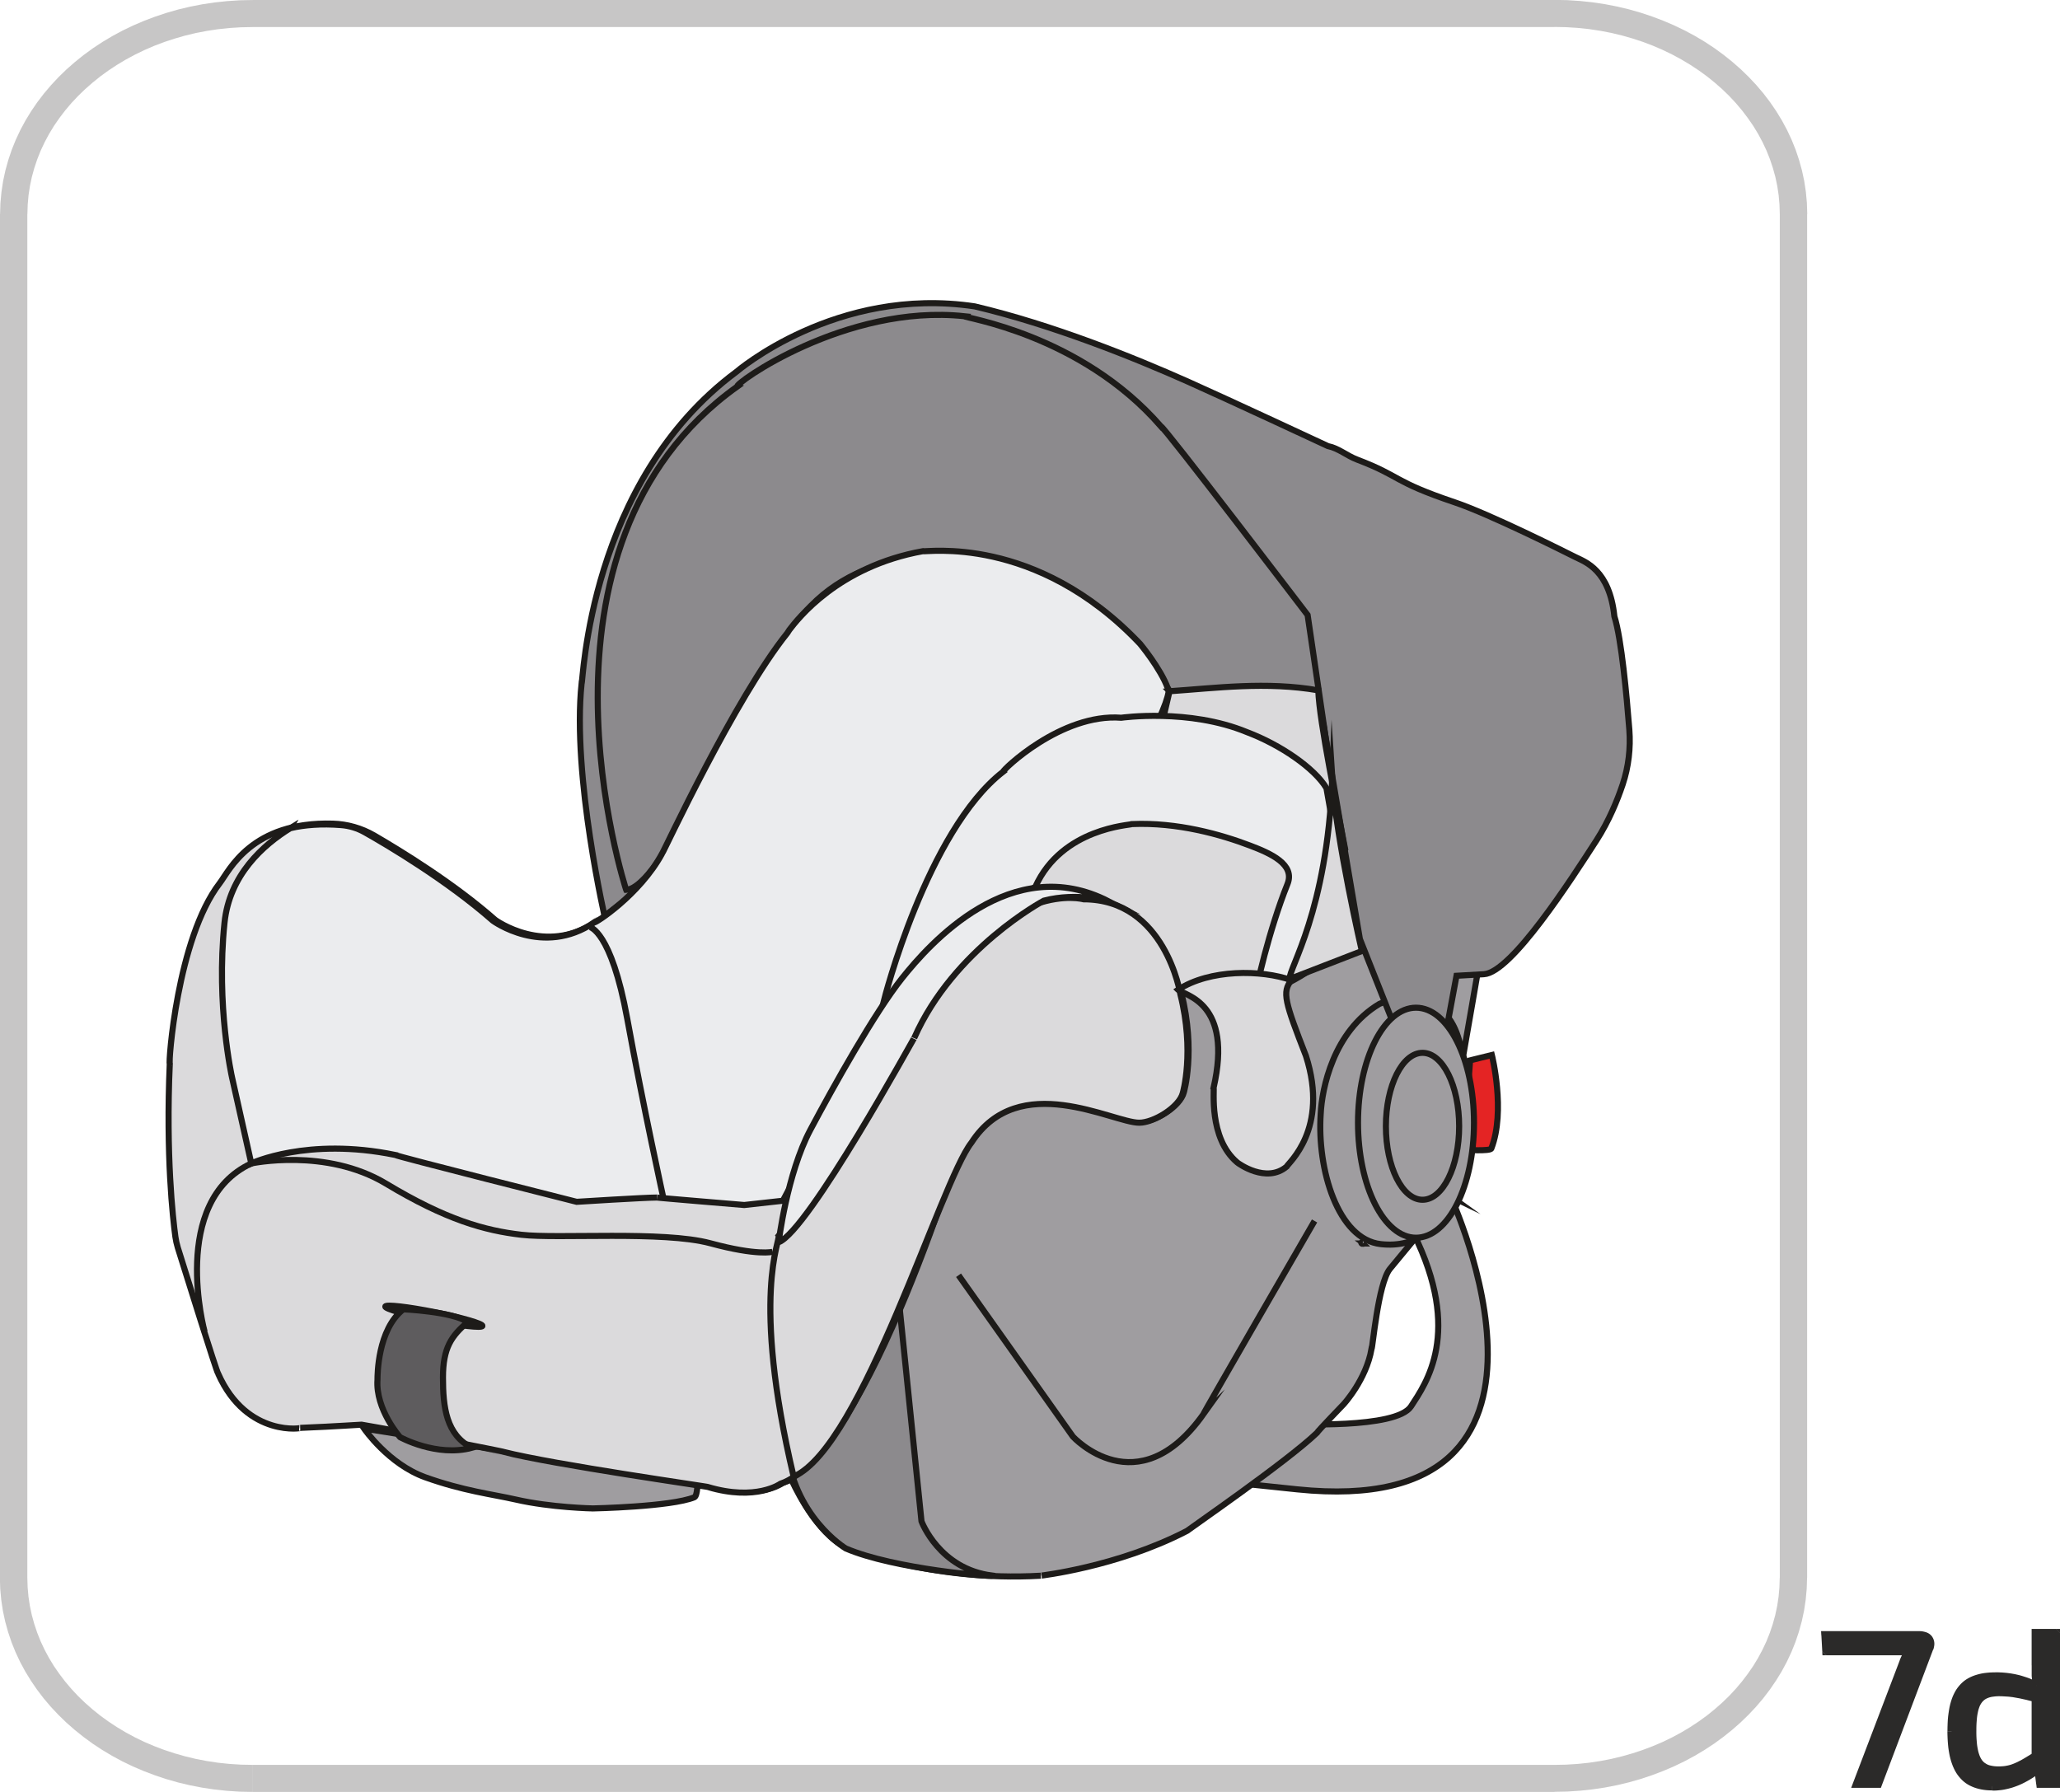<?xml version="1.0" encoding="UTF-8"?>
<!DOCTYPE svg PUBLIC "-//W3C//DTD SVG 1.1//EN" "http://www.w3.org/Graphics/SVG/1.1/DTD/svg11.dtd">
<!-- Creator: CorelDRAW 2017 -->
<svg xmlns="http://www.w3.org/2000/svg" xml:space="preserve" width="25.648mm" height="22.313mm" version="1.1" style="shape-rendering:geometricPrecision; text-rendering:geometricPrecision; image-rendering:optimizeQuality; fill-rule:evenodd; clip-rule:evenodd"
viewBox="0 0 341.34 296.95"
 xmlns:xlink="http://www.w3.org/1999/xlink">
 <defs>
  <style type="text/css">
   <![CDATA[
    .str0 {stroke:#1D1B19;stroke-width:1.01;stroke-miterlimit:22.926}
    .fil1 {fill:none;fill-rule:nonzero}
    .fil9 {fill:#2B2A29;fill-rule:nonzero}
    .fil8 {fill:#E42424;fill-rule:nonzero}
    .fil5 {fill:#EBECEE;fill-rule:nonzero}
    .fil4 {fill:#DBDADC;fill-rule:nonzero}
    .fil2 {fill:#C7C6C6;fill-rule:nonzero}
    .fil0 {fill:#9F9DA0;fill-rule:nonzero}
    .fil3 {fill:#8C8A8D;fill-rule:nonzero}
    .fil7 {fill:#5E5C5E;fill-rule:nonzero}
    .fil6 {fill:#2D2B29;fill-rule:nonzero}
   ]]>
  </style>
 </defs>
 <g id="Слой_x0020_1">
  <path class="fil0" d="M240.33 198.22c0,0 24.95,53.78 -25.36,48.59 -50.32,-5.19 -15.95,-2.83 -15.95,-2.83l15.14 -8.02c0,0 17.18,0.88 19.64,-2.89 2.45,-3.77 8.59,-12.2 0.41,-28.71 -8.18,-16.51 6.14,-6.13 6.14,-6.13z"/>
  <g>
   <path class="fil1 str0" d="M240.33 198.22c0,0 24.95,53.78 -25.36,48.59 -50.32,-5.19 -15.95,-2.83 -15.95,-2.83l15.14 -8.02c0,0 17.18,0.88 19.64,-2.89 2.45,-3.77 8.59,-12.2 0.41,-28.71 -8.18,-16.51 6.14,-6.13 6.14,-6.13z"/>
  </g>
  <g>
   <path class="fil2" d="M257.58 296.95l0 -4.48 0 0 1.94 -0.04 1.91 -0.12 1.89 -0.2 1.85 -0.28 1.82 -0.35 1.78 -0.43 1.75 -0.5 1.7 -0.56 1.66 -0.63 1.62 -0.69 1.57 -0.76 1.52 -0.82 1.47 -0.88 1.41 -0.93 1.35 -0.98 1.29 -1.04 1.23 -1.08 1.17 -1.13 1.1 -1.18 1.03 -1.22 0.96 -1.26 0.89 -1.29 0.81 -1.33 0.73 -1.36 0.66 -1.4 0.57 -1.43 0.49 -1.46 0.41 -1.48 0.32 -1.51 0.23 -1.53 0.14 -1.55 0.05 -1.58 4.53 0 -0.06 1.84 -0.17 1.82 -0.27 1.79 -0.38 1.77 -0.48 1.73 -0.57 1.7 -0.67 1.66 -0.76 1.62 -0.85 1.58 -0.94 1.53 -1.02 1.49 -1.1 1.44 -1.18 1.39 -1.25 1.33 -1.32 1.28 -1.39 1.22 -1.46 1.17 -1.52 1.11 -1.58 1.04 -1.64 0.98 -1.69 0.91 -1.75 0.84 -1.8 0.77 -1.85 0.7 -1.89 0.63 -1.93 0.55 -1.97 0.47 -2.01 0.39 -2.05 0.31 -2.08 0.22 -2.11 0.14 -2.13 0.04 0 0zm-215.72 -4.48l215.72 0 0 4.48 -215.72 0 0 0 0 -4.48zm-41.86 -31l4.53 0 0 0 0.05 1.58 0.14 1.55 0.23 1.53 0.32 1.51 0.41 1.48 0.49 1.46 0.57 1.43 0.66 1.4 0.73 1.36 0.81 1.33 0.89 1.29 0.96 1.26 1.03 1.22 1.1 1.18 1.17 1.13 1.23 1.08 1.29 1.04 1.35 0.98 1.41 0.93 1.47 0.88 1.52 0.82 1.57 0.76 1.62 0.69 1.66 0.63 1.7 0.56 1.75 0.5 1.78 0.43 1.82 0.35 1.85 0.28 1.89 0.2 1.91 0.12 1.94 0.04 0 4.48 -2.13 -0.04 -2.11 -0.14 -2.08 -0.22 -2.05 -0.31 -2.01 -0.39 -1.97 -0.47 -1.93 -0.55 -1.89 -0.63 -1.85 -0.7 -1.8 -0.77 -1.75 -0.84 -1.69 -0.91 -1.64 -0.98 -1.58 -1.04 -1.52 -1.11 -1.46 -1.17 -1.39 -1.22 -1.32 -1.28 -1.25 -1.33 -1.18 -1.39 -1.1 -1.44 -1.02 -1.49 -0.94 -1.53 -0.85 -1.58 -0.76 -1.62 -0.67 -1.66 -0.57 -1.7 -0.48 -1.73 -0.38 -1.77 -0.27 -1.79 -0.17 -1.82 -0.06 -1.84 0 0zm4.53 -226l0 226 -4.53 0 0 -226 0 0 4.53 0zm37.33 -35.47l0 4.48 0 0 -1.94 0.04 -1.91 0.12 -1.89 0.2 -1.85 0.28 -1.82 0.35 -1.79 0.43 -1.74 0.5 -1.7 0.56 -1.66 0.63 -1.62 0.7 -1.57 0.76 -1.52 0.82 -1.47 0.88 -1.41 0.93 -1.35 0.98 -1.29 1.04 -1.23 1.08 -1.17 1.13 -1.1 1.17 -1.03 1.22 -0.96 1.26 -0.89 1.29 -0.81 1.33 -0.73 1.36 -0.66 1.4 -0.57 1.43 -0.49 1.46 -0.41 1.48 -0.32 1.51 -0.23 1.53 -0.14 1.55 -0.05 1.58 -4.53 0 0.06 -1.84 0.17 -1.82 0.27 -1.79 0.38 -1.77 0.48 -1.73 0.57 -1.7 0.67 -1.66 0.76 -1.62 0.85 -1.58 0.94 -1.54 1.02 -1.49 1.1 -1.44 1.18 -1.39 1.25 -1.34 1.32 -1.28 1.39 -1.22 1.46 -1.17 1.52 -1.11 1.58 -1.04 1.64 -0.98 1.7 -0.91 1.75 -0.84 1.8 -0.77 1.85 -0.7 1.89 -0.63 1.93 -0.55 1.97 -0.47 2.01 -0.39 2.05 -0.31 2.08 -0.22 2.11 -0.14 2.13 -0.04 0 0zm215.72 4.48l-215.72 0 0 -4.48 215.72 0 0 0 0 4.48zm41.86 30.99l-4.53 0 0 0 -0.05 -1.58 -0.14 -1.55 -0.23 -1.53 -0.32 -1.51 -0.41 -1.48 -0.49 -1.46 -0.57 -1.43 -0.66 -1.4 -0.73 -1.36 -0.81 -1.33 -0.89 -1.29 -0.96 -1.26 -1.03 -1.22 -1.1 -1.18 -1.17 -1.13 -1.23 -1.08 -1.29 -1.04 -1.35 -0.98 -1.41 -0.93 -1.47 -0.88 -1.52 -0.82 -1.57 -0.76 -1.62 -0.7 -1.66 -0.63 -1.7 -0.56 -1.75 -0.5 -1.79 -0.43 -1.82 -0.35 -1.85 -0.28 -1.89 -0.2 -1.91 -0.12 -1.94 -0.04 0 -4.48 2.13 0.04 2.11 0.14 2.08 0.22 2.05 0.31 2.01 0.39 1.97 0.47 1.93 0.55 1.89 0.63 1.85 0.7 1.8 0.77 1.75 0.84 1.7 0.91 1.64 0.98 1.58 1.04 1.52 1.11 1.46 1.17 1.39 1.22 1.32 1.28 1.25 1.33 1.18 1.39 1.1 1.44 1.02 1.49 0.94 1.54 0.85 1.58 0.76 1.62 0.67 1.66 0.57 1.7 0.48 1.73 0.38 1.77 0.27 1.79 0.17 1.82 0.06 1.84 0 0zm-4.53 226l0 -226 4.53 0 0 226 0 0 -4.53 0z"/>
  </g>
  <path class="fil0" d="M237.29 186.86c0,10.53 -4.3,19.06 -9.61,19.06 -5.3,0 -9.61,-8.53 -9.61,-19.06 0,-10.53 4.3,-19.06 9.61,-19.06 5.31,0 9.61,8.53 9.61,19.06z"/>
  <g>
   <path class="fil1 str0" d="M237.29 186.86c0,10.53 -4.3,19.06 -9.61,19.06 -5.3,0 -9.61,-8.53 -9.61,-19.06 0,-10.53 4.3,-19.06 9.61,-19.06 5.31,0 9.61,8.53 9.61,19.06z"/>
  </g>
  <path class="fil0" d="M237.57 201.45c0.36,0 7.48,-41.47 7.48,-41.47l14.59 -29.47 3.74 0.35c0,0 4.45,0.35 5.52,-3.35 0.18,-0.18 1.24,-2.65 -0.71,-8.12 0,0.17 -15.84,6 -15.84,6l-8.92 25.74 -20.27 -0.32c0,0 -3.56,14.29 -27.23,13.59 0,0.18 -25.98,5.3 -25.98,5.3l-36.3 49.94 -2.49 25.59c0,0 3.38,7.77 8.19,10.77 0.36,0.35 14.77,6.18 33.1,5.12 -0.18,0 12.64,-1.41 24.2,-7.41 0.18,-0.18 16.55,-11.47 21.54,-16.24 0.18,-0.35 4.45,-4.77 4.45,-4.77 0,0 3.74,-4.06 4.62,-9.17 0.18,0 1.07,-10.77 3.03,-13.24l7.29 -8.82z"/>
  <g>
   <path class="fil1 str0" d="M237.57 201.45c0.36,0 7.48,-41.47 7.48,-41.47l14.59 -29.47 3.74 0.35c0,0 4.45,0.35 5.52,-3.35 0.18,-0.18 1.24,-2.65 -0.71,-8.12 0,0.17 -15.84,6 -15.84,6l-8.92 25.74 -20.27 -0.32c0,0 -3.56,14.29 -27.23,13.59 0,0.18 -25.98,5.3 -25.98,5.3l-36.3 49.94 -2.49 25.59c0,0 3.38,7.77 8.19,10.77 0.36,0.35 14.77,6.18 33.1,5.12 -0.18,0 12.64,-1.41 24.2,-7.41 0.18,-0.18 16.55,-11.47 21.54,-16.24 0.18,-0.35 4.45,-4.77 4.45,-4.77 0,0 3.74,-4.06 4.62,-9.17 0.18,0 1.07,-10.77 3.03,-13.24l7.29 -8.82z"/>
  </g>
  <g>
   <path class="fil1 str0" d="M158.83 211.33l18.95 26.74c0,0 10.68,11.65 21.62,-3.71 -0.27,0.26 18.42,-32.03 18.42,-32.03"/>
  </g>
  <path class="fil0" d="M60.33 236.74c0,0 4.03,5.88 10.14,8.07 6.28,2.25 11.12,2.81 14.96,3.68 5.87,1.35 12.81,1.48 12.81,1.48 0,0 12.95,-0.26 16.82,-1.85 0.53,-0.26 0.53,-2.64 0.53,-2.64l-55.25 -8.74z"/>
  <g>
   <path class="fil1 str0" d="M60.33 236.74c0,0 4.03,5.88 10.14,8.07 6.28,2.25 11.12,2.81 14.96,3.68 5.87,1.35 12.81,1.48 12.81,1.48 0,0 12.95,-0.26 16.82,-1.85 0.53,-0.26 0.53,-2.64 0.53,-2.64l-55.25 -8.74z"/>
  </g>
  <g>
   <path class="fil1 str0" d="M124.75 247.17c3.32,-0.22 4.97,-1.43 4.97,-1.43 1.81,-0.62 3.76,-1.84 5.79,-3.5l-10.77 4.93z"/>
  </g>
  <g>
   <path class="fil1 str0" d="M48.96 136.94c-4.59,2.82 -10.15,7.81 -10.96,15.71 -1.43,13.76 1.24,25.59 1.24,25.59l3.2 14.29c0,0 9.25,-4.41 23.84,-1.41 0,0.18 30.08,7.77 30.08,7.77 0,0 11.21,-0.71 13.35,-0.71 -0.53,0 14.41,1.24 14.41,1.24l6.4 -0.71"/>
  </g>
  <g>
   <path class="fil3" d="M148.68 212.92l4.01 39.18c0,0 2.94,7.94 11.74,9 0,0.26 -16.28,-1.06 -24.29,-4.5 0,0 -8.81,-5.3 -9.87,-17.21l18.42 -26.47z"/>
   <path id="1" class="fil1 str0" d="M148.68 212.92l4.01 39.18c0,0 2.94,7.94 11.74,9 0,0.26 -16.28,-1.06 -24.29,-4.5 0,0 -8.81,-5.3 -9.87,-17.21l18.42 -26.47z"/>
  </g>
  <path class="fil4" d="M195.8 164.6c-0.27,-1.08 6.26,1.13 10.32,1.41 1.68,0.11 5.36,-2.08 6.73,-3.04 13.88,-9.72 20.02,-47.9 19.51,-48.4 -9.61,-3.15 -29.22,0.19 -38.84,-0.13 -1.2,-3.31 -4.01,-7.15 -4.01,-7.15 -17.35,-18.27 -35.23,-15.35 -35.5,-15.62 -14.11,2.54 -21.49,10.82 -22.83,12.58 -0.12,0.16 -0.19,0.34 -0.32,0.49 -8.75,10.89 -20.51,36.32 -20.77,36.57 -3.74,6.88 -11.21,11.65 -11.21,11.39 -8.54,5.82 -16.82,-0.26 -16.82,-0.26 -6.86,-6.05 -15.61,-11.41 -20.07,-14 -2.08,-1.2 -4.43,-1.88 -6.83,-1.95 -13.55,-0.39 -17.16,7.79 -18.75,9.86 -7.08,9.19 -8.54,30.17 -8.28,29.91 -0.66,15.26 0.51,25.6 0.93,28.69 0.09,0.61 0.22,1.21 0.4,1.8 1.23,3.95 6.44,20.64 6.68,20.87 4.81,10.85 14.41,9 13.61,9 6.41,-0.26 9.74,-0.53 10.15,-0.53 7.74,1.32 23.76,4.5 23.49,4.5 8.27,2.12 34.43,5.83 33.9,5.83 8.01,2.38 12.01,-0.53 12.01,-0.53 14.68,-5.03 30.56,-58.64 30.56,-58.38 7.87,-12.17 24.69,-1.59 29.1,-1.59 2.42,0 6.61,-2.57 7.2,-4.9 0,0 2.02,-6.84 -0.4,-16.41z"/>
  <g>
   <path class="fil1 str0" d="M195.8 164.6c-0.27,-1.08 6.26,1.13 10.32,1.41 1.68,0.11 5.36,-2.08 6.73,-3.04 13.88,-9.72 20.02,-47.9 19.51,-48.4 -9.61,-3.15 -29.22,0.19 -38.84,-0.13 -1.2,-3.31 -4.01,-7.15 -4.01,-7.15 -17.35,-18.27 -35.23,-15.35 -35.5,-15.62 -14.11,2.54 -21.49,10.82 -22.83,12.58 -0.12,0.16 -0.19,0.34 -0.32,0.49 -8.75,10.89 -20.51,36.32 -20.77,36.57 -3.74,6.88 -11.21,11.65 -11.21,11.39 -8.54,5.82 -16.82,-0.26 -16.82,-0.26 -6.86,-6.05 -15.61,-11.41 -20.07,-14 -2.08,-1.2 -4.43,-1.88 -6.83,-1.95 -13.55,-0.39 -17.16,7.79 -18.75,9.86 -7.08,9.19 -8.54,30.17 -8.28,29.91 -0.66,15.26 0.51,25.6 0.93,28.69 0.09,0.61 0.22,1.21 0.4,1.8 1.23,3.95 6.44,20.64 6.68,20.87 4.81,10.85 14.41,9 13.61,9 6.41,-0.26 9.74,-0.53 10.15,-0.53 7.74,1.32 23.76,4.5 23.49,4.5 8.27,2.12 34.43,5.83 33.9,5.83 8.01,2.38 12.01,-0.53 12.01,-0.53 14.68,-5.03 30.56,-58.64 30.56,-58.38 7.87,-12.17 24.69,-1.59 29.1,-1.59 2.42,0 6.61,-2.57 7.2,-4.9 0,0 2.02,-6.84 -0.4,-16.41z"/>
  </g>
  <g>
   <path class="fil1 str0" d="M33.9 220.68c0,0 -5.87,-21.53 7.74,-27.88"/>
  </g>
  <path class="fil4" d="M131.51 244.69c11.39,-4.94 24.34,-48.85 29.45,-55.33 7.87,-12.18 23.4,-3.31 27.81,-3.31 2.42,0 6.61,-2.57 7.21,-4.9 0,0 2.01,-6.84 -0.4,-16.41 0,0 -2.49,-15.71 -16.02,-15.71 0,0 -12.46,-3.53 -26.34,16.94 0,0.71 -18.16,31.77 -24.21,38.83 0.36,0.7 -4.62,9.88 2.49,39.88z"/>
  <g>
   <path class="fil1 str0" d="M131.51 244.69c11.39,-4.94 24.34,-48.85 29.45,-55.33 7.87,-12.18 23.4,-3.31 27.81,-3.31 2.42,0 6.61,-2.57 7.21,-4.9 0,0 2.01,-6.84 -0.4,-16.41 0,0 -2.49,-15.71 -16.02,-15.71 0,0 -12.46,-3.53 -26.34,16.94 0,0.71 -18.16,31.77 -24.21,38.83 0.36,0.7 -4.62,9.88 2.49,39.88z"/>
  </g>
  <g>
   <path class="fil0" d="M236.92 203.95c-2.46,1.91 -5.16,2.55 -8.13,2.22 -7.1,-0.79 -10.58,-12.41 -9.95,-21.6 0.19,-4.09 2.06,-13.64 9.73,-18.21 1.8,-0.79 4.44,-0.79 6.39,-0.57 7.36,0.82 8.39,10.24 7.3,19.85l-5.34 18.3z"/>
   <path id="1" class="fil1 str0" d="M236.92 203.95c-2.46,1.91 -5.16,2.55 -8.13,2.22 -7.1,-0.79 -10.58,-12.41 -9.95,-21.6 0.19,-4.09 2.06,-13.64 9.73,-18.21 1.8,-0.79 4.44,-0.79 6.39,-0.57 7.36,0.82 8.39,10.24 7.3,19.85l-5.34 18.3z"/>
  </g>
  <g>
   <path class="fil3" d="M100.37 152.7c0,0 -5.61,-24.09 -4,-39.45 0.27,0 1.07,-33.35 25.63,-51.62 0,0 16.55,-14.3 39.51,-10.86 12.91,3.05 26.34,8.46 35.42,12.51 6.7,2.99 23.1,10.64 23.1,10.64 0.01,0.01 0.02,0.01 0.04,0.01 1.74,0.36 3.11,1.59 4.78,2.22 7.5,2.86 5.72,3.56 16.22,7.1 5.85,1.97 18.42,8.29 20.02,9.09 1.6,0.79 5.61,2.12 6.41,9.8 1.18,3.69 2.05,13.31 2.48,18.79 0.23,3.06 -0.13,6.14 -1.1,9.05 -0.9,2.69 -2.29,6.07 -4.31,9.22 -4.27,6.62 -14.15,21.98 -18.69,22.24l-4.54 0.26 -1.87 10.06 -7.74 0 -6.4 -16.15 -6.03 -35.54c0,0 -14.25,-8.41 -22.27,-12.65 -8.01,-4.24 -25.63,-13.76 -36.04,-15.62 -7.38,-1.31 -24.02,0.79 -32.83,16.15 -12.43,21.66 -17.62,35.74 -22.69,39.71l-5.07 3.97 0 1.06z"/>
   <path id="1" class="fil1 str0" d="M100.37 152.7c0,0 -5.61,-24.09 -4,-39.45 0.27,0 1.07,-33.35 25.63,-51.62 0,0 16.55,-14.3 39.51,-10.86 12.91,3.05 26.34,8.46 35.42,12.51 6.7,2.99 23.1,10.64 23.1,10.64 0.01,0.01 0.02,0.01 0.04,0.01 1.74,0.36 3.11,1.59 4.78,2.22 7.5,2.86 5.72,3.56 16.22,7.1 5.85,1.97 18.42,8.29 20.02,9.09 1.6,0.79 5.61,2.12 6.41,9.8 1.18,3.69 2.05,13.31 2.48,18.79 0.23,3.06 -0.13,6.14 -1.1,9.05 -0.9,2.69 -2.29,6.07 -4.31,9.22 -4.27,6.62 -14.15,21.98 -18.69,22.24l-4.54 0.26 -1.87 10.06 -7.74 0 -6.4 -16.15 -6.03 -35.54c0,0 -14.25,-8.41 -22.27,-12.65 -8.01,-4.24 -25.63,-13.76 -36.04,-15.62 -7.38,-1.31 -24.02,0.79 -32.83,16.15 -12.43,21.66 -17.62,35.74 -22.69,39.71l-5.07 3.97 0 1.06z"/>
  </g>
  <g>
   <path class="fil3" d="M103.75 147.44c0,0 -18.69,-56.92 18.42,-83.39 -0.8,-0.26 17.89,-13.76 37.64,-11.65 -0.27,0.26 19.22,2.91 32.57,18.27 0.27,-0.26 24.29,31.24 24.29,31.24l5.62 38.21c0,0 -15.21,-12.42 -30.17,-25.85 -11.24,-10.08 -21.1,-20.17 -29.19,-21.53 -6.92,-1.16 -23.4,-1.94 -32.21,12.36 -8.81,14.29 -21.35,42.09 -26.96,42.36z"/>
   <path id="1" class="fil1 str0" d="M103.75 147.44c0,0 -18.69,-56.92 18.42,-83.39 -0.8,-0.26 17.89,-13.76 37.64,-11.65 -0.27,0.26 19.22,2.91 32.57,18.27 0.27,-0.26 24.29,31.24 24.29,31.24l5.62 38.21c0,0 -15.21,-12.42 -30.17,-25.85 -11.24,-10.08 -21.1,-20.17 -29.19,-21.53 -6.92,-1.16 -23.4,-1.94 -32.21,12.36 -8.81,14.29 -21.35,42.09 -26.96,42.36z"/>
  </g>
  <path class="fil5" d="M48.16 137.21c-4.59,2.82 -10.15,7.81 -10.96,15.71 -1.43,13.76 1.24,25.59 1.24,25.59l3.2 14.29c0,0 9.25,-4.41 23.84,-1.41 0,0.18 30.07,7.77 30.07,7.77 0,0 11.21,-0.71 13.35,-0.71 -0.53,0 14.42,1.24 14.42,1.24l6.4 -0.71c0,0 20.29,-39.35 43.96,-57.71 16.01,-12.42 20.88,-27.26 19.84,-27.18 -1.2,-3.31 -4.62,-7.41 -4.62,-7.41 -17.35,-18.27 -35.68,-15.09 -35.95,-15.35 -14.11,2.53 -20.82,11.31 -22.16,13.06 -0.12,0.16 -0.2,0.34 -0.32,0.5 -8.75,10.89 -20.51,36.31 -20.77,36.57 -3.73,6.88 -11.21,11.65 -11.21,11.38 -8.54,5.83 -16.82,-0.26 -16.82,-0.26 -7.51,-6.62 -17.29,-12.43 -21.22,-14.65 -1.2,-0.68 -2.54,-1.09 -3.92,-1.2 -3.3,-0.26 -6.06,-0.03 -8.38,0.5z"/>
  <g>
   <path class="fil1 str0" d="M48.16 137.21c-4.59,2.82 -10.15,7.81 -10.96,15.71 -1.43,13.76 1.24,25.59 1.24,25.59l3.2 14.29c0,0 9.25,-4.41 23.84,-1.41 0,0.18 30.07,7.77 30.07,7.77 0,0 11.21,-0.71 13.35,-0.71 -0.53,0 14.42,1.24 14.42,1.24l6.4 -0.71c0,0 20.29,-39.35 43.96,-57.71 16.01,-12.42 20.88,-27.26 19.84,-27.18 -1.2,-3.31 -4.62,-7.41 -4.62,-7.41 -17.35,-18.27 -35.68,-15.09 -35.95,-15.35 -14.11,2.53 -20.82,11.31 -22.16,13.06 -0.12,0.16 -0.2,0.34 -0.32,0.5 -8.75,10.89 -20.51,36.31 -20.77,36.57 -3.73,6.88 -11.21,11.65 -11.21,11.38 -8.54,5.83 -16.82,-0.26 -16.82,-0.26 -7.51,-6.62 -17.29,-12.43 -21.22,-14.65 -1.2,-0.68 -2.54,-1.09 -3.92,-1.2 -3.3,-0.26 -6.06,-0.03 -8.38,0.5z"/>
  </g>
  <path class="fil4" d="M193.79 114.55l-3.47 14.89 21.71 7.06 4.62 13.76 6.24 -9.54c-1.23,-6.49 -4.28,-21.1 -4.45,-26.32 -8.58,-1.5 -16.97,-0.38 -24.65,0.15z"/>
  <g>
   <path class="fil1 str0" d="M193.79 114.55l-3.47 14.89 21.71 7.06 4.62 13.76 6.24 -9.54c-1.23,-6.49 -4.28,-21.1 -4.45,-26.32 -8.58,-1.5 -16.97,-0.38 -24.65,0.15z"/>
  </g>
  <path class="fil5" d="M146.46 165.83c0,0 7.12,-28.12 19.75,-37.94 -0.18,-0.19 9.61,-9.72 19.58,-8.95 0,0 11.21,-1.59 20.82,2.38 5.6,2.11 11.21,5.99 13.17,9.27 0,0.19 4.8,23.88 0.71,27.54 0.18,0 -7.12,6.15 -12.28,6.34 -0.28,-0.15 2.12,-10.52 5.12,-17.96 1.33,-3.29 -2.83,-5.1 -6.16,-6.37 -4.9,-1.87 -12.09,-3.9 -19.6,-3.58 -0.18,0.19 -11.57,0.57 -16.02,10.4 0,-0.19 -25.09,18.87 -25.09,18.87z"/>
  <g>
   <path class="fil1 str0" d="M146.46 165.83c0,0 7.12,-28.12 19.75,-37.94 -0.18,-0.19 9.61,-9.72 19.58,-8.95 0,0 11.21,-1.59 20.82,2.38 5.6,2.11 11.21,5.99 13.17,9.27 0,0.19 4.8,23.88 0.71,27.54 0.18,0 -7.12,6.15 -12.28,6.34 -0.28,-0.15 2.12,-10.52 5.12,-17.96 1.33,-3.29 -2.83,-5.1 -6.16,-6.37 -4.9,-1.87 -12.09,-3.9 -19.6,-3.58 -0.18,0.19 -11.57,0.57 -16.02,10.4 0,-0.19 -25.09,18.87 -25.09,18.87z"/>
  </g>
  <g>
   <path class="fil1 str0" d="M97.7 153.62c0,0 3.56,0.53 6.23,15.18 2.67,14.65 6.05,30 6.05,30"/>
  </g>
  <path class="fil4" d="M195.22 164.03c1.16,0.97 9.1,2.09 5.87,16.24 0.18,0.18 -0.89,8.29 3.91,12.36 0.18,0.17 4.81,3.53 8.19,0.7 0.18,-0.53 7.12,-6.18 3.2,-18.36 -3.47,-8.91 -4,-10.59 -2.4,-12.54 -4.98,-1.76 -13.53,-1.85 -18.78,1.59z"/>
  <g>
   <path class="fil1 str0" d="M195.22 164.03c1.16,0.97 9.1,2.09 5.87,16.24 0.18,0.18 -0.89,8.29 3.91,12.36 0.18,0.17 4.81,3.53 8.19,0.7 0.18,-0.53 7.12,-6.18 3.2,-18.36 -3.47,-8.91 -4,-10.59 -2.4,-12.54 -4.98,-1.76 -13.53,-1.85 -18.78,1.59z"/>
  </g>
  <path class="fil4" d="M220.75 129.15c-0.87,21.96 -7.19,31.25 -7.07,33.09l11.98 -4.64c0,0 -4.29,-18.56 -4.91,-28.45z"/>
  <g>
   <path class="fil1 str0" d="M220.75 129.15c-0.87,21.96 -7.19,31.25 -7.07,33.09l11.98 -4.64c0,0 -4.29,-18.56 -4.91,-28.45z"/>
  </g>
  <path class="fil5" d="M183.74 149.38c0,0 -5.16,-1.59 -10.77,-0.13 0,0 -14.95,7.94 -21.49,22.77 0.14,-0.39 -17.53,31.99 -22.46,33.84 0,0 1.38,-11.34 5.25,-18.62 3.87,-7.28 10.68,-19.46 15.21,-25.15 4.54,-5.69 18.11,-21.05 34.26,-12.71z"/>
  <g>
   <path class="fil1 str0" d="M183.74 149.38c0,0 -5.16,-1.59 -10.77,-0.13 0,0 -14.95,7.94 -21.49,22.77 0.14,-0.39 -17.53,31.99 -22.46,33.84 0,0 1.38,-11.34 5.25,-18.62 3.87,-7.28 10.68,-19.46 15.21,-25.15 4.54,-5.69 18.11,-21.05 34.26,-12.71z"/>
  </g>
  <g>
   <path class="fil1 str0" d="M41.64 192.8c0,0 12.37,-2.65 22.33,3.35 9.96,6 16.37,7.77 22.42,8.47 6.05,0.71 23.49,-0.7 31.32,1.41 7.83,2.12 10.32,1.41 10.32,1.41"/>
  </g>
  <path class="fil6" d="M79.94 219.73c-0.08,0.38 -3.74,-0.04 -8.19,-0.93 -4.45,-0.89 -7.99,-1.92 -7.91,-2.29 0.08,-0.38 3.74,0.04 8.19,0.93 4.44,0.89 7.99,1.91 7.91,2.29z"/>
  <g>
   <path class="fil1 str0" d="M79.94 219.73c-0.08,0.38 -3.74,-0.04 -8.19,-0.93 -4.45,-0.89 -7.99,-1.92 -7.91,-2.29 0.08,-0.38 3.74,0.04 8.19,0.93 4.44,0.89 7.99,1.91 7.91,2.29z"/>
  </g>
  <path class="fil7" d="M66.82 216.97c0,0 8.19,0.36 10.67,2.12 -2.67,2.29 -4.09,4.24 -4.09,9.18 0,4.94 0.54,9.53 4.81,11.65 -5.87,1.59 -11.92,-1.76 -11.92,-1.76 0,0 -4.09,-4.59 -3.74,-9.53 0,-0.7 0,-8.29 4.27,-11.65z"/>
  <g>
   <path class="fil1 str0" d="M66.82 216.97c0,0 8.19,0.36 10.67,2.12 -2.67,2.29 -4.09,4.24 -4.09,9.18 0,4.94 0.54,9.53 4.81,11.65 -5.87,1.59 -11.92,-1.76 -11.92,-1.76 0,0 -4.09,-4.59 -3.74,-9.53 0,-0.7 0,-8.29 4.27,-11.65z"/>
  </g>
  <path class="fil0" d="M225.82 206.06c-0.05,-0.05 -0.09,-0.1 -0.14,-0.14 -0.02,-0.01 -0.05,-0.02 -0.08,-0.04 -0.21,0.18 0.43,0.37 0.21,0.18z"/>
  <g>
   <path class="fil1 str0" d="M225.82 206.06c-0.05,-0.05 -0.09,-0.1 -0.14,-0.14 -0.02,-0.01 -0.05,-0.02 -0.08,-0.04 -0.21,0.18 0.43,0.37 0.21,0.18z"/>
  </g>
  <g>
   <path class="fil8" d="M243.59 175.72l3.61 -0.89c0,0 2.32,9.27 -0.08,15.47 -0.07,0.53 -4.6,0.23 -4.6,0.23l1.07 -14.81z"/>
   <path id="1" class="fil1 str0" d="M243.59 175.72l3.61 -0.89c0,0 2.32,9.27 -0.08,15.47 -0.07,0.53 -4.6,0.23 -4.6,0.23l1.07 -14.81z"/>
  </g>
  <path class="fil0" d="M244.24 186.05c0,10.53 -4.3,19.06 -9.61,19.06 -5.3,0 -9.61,-8.53 -9.61,-19.06 0,-10.53 4.3,-19.06 9.61,-19.06 5.31,0 9.61,8.53 9.61,19.06z"/>
  <g>
   <path class="fil1 str0" d="M244.24 186.05c0,10.53 -4.3,19.06 -9.61,19.06 -5.3,0 -9.61,-8.53 -9.61,-19.06 0,-10.53 4.3,-19.06 9.61,-19.06 5.31,0 9.61,8.53 9.61,19.06z"/>
  </g>
  <path class="fil0" d="M241.78 186.64c0,6.73 -2.72,12.18 -6.07,12.18 -3.35,0 -6.07,-5.45 -6.07,-12.18 0,-6.73 2.72,-12.17 6.07,-12.17 3.35,0 6.07,5.45 6.07,12.17z"/>
  <g>
   <path class="fil1 str0" d="M241.78 186.64c0,6.73 -2.72,12.18 -6.07,12.18 -3.35,0 -6.07,-5.45 -6.07,-12.18 0,-6.73 2.72,-12.17 6.07,-12.17 3.35,0 6.07,5.45 6.07,12.17z"/>
  </g>
  <path class="fil9" d="M302.47 270.97l0.16 2.67 13.58 0c-0.31,0.58 -0.59,1.18 -0.83,1.82l-7.66 20.14 3.47 0 8.5 -22.46c0.47,-1.36 -0.2,-2.18 -1.82,-2.18l-15.4 0zm38.2 -0.35l-3.36 0 0 5.35c0,1.22 0.03,2.25 0.16,3.42 -2.14,-1.1 -4.47,-1.6 -6.83,-1.6 -4.94,0 -7.27,2.28 -7.27,9.07 0,6.06 1.89,9.17 6.75,9.17 2.96,0 5.57,-1.28 7.63,-2.92l0.31 2.5 2.61 0 0 -24.99zm-3.36 20.38c-2.61,1.68 -3.95,2.39 -6.08,2.39 -3.12,0 -4.44,-1.43 -4.44,-6.57 0,-5.14 1.31,-6.39 4.63,-6.39 2.02,0 3.64,0.38 5.89,0.96l0 9.6z"/>
  <g>
   <path class="fil9" d="M301.95 273.68l-0.15 -2.68 1.35 -0.07 0.15 2.68 -0.67 0.7 -0.67 -0.63zm0.67 0.63l-0.64 0 -0.04 -0.63 0.67 0.63zm13.59 0l-13.59 0 0 -1.33 13.59 0 0.59 0.98 -0.59 0.35zm0 -1.33l1.13 0 -0.53 0.98 -0.59 -0.98zm-0.2 2.73l-1.26 -0.47 -0 0.01 0.02 -0.07 0.02 -0.06 0.02 -0.06 0.02 -0.06 0.03 -0.07 0.03 -0.07 0.03 -0.06 0.02 -0.06 0.03 -0.07 0.03 -0.06 0.03 -0.06 0.03 -0.07 0.02 -0.05 0.03 -0.06 0.03 -0.06 0.03 -0.05 0.03 -0.06 0.03 -0.06 0.03 -0.06 0.03 -0.06 0.03 -0.06 0.03 -0.06 0.03 -0.05 0.03 -0.06 0.03 -0.05 0.03 -0.06 0.03 -0.06 0.03 -0.06 0.03 -0.05 0.03 -0.06 0.03 -0.06 0.03 -0.05 1.19 0.63 -0.03 0.05 -0.03 0.05 -0.03 0.05 -0.03 0.05 -0.03 0.05 -0.03 0.05 -0.03 0.06 -0.03 0.05 -0.03 0.05 -0.03 0.05 -0.03 0.05 -0.02 0.05 -0.03 0.05 -0.03 0.06 -0.02 0.05 -0.02 0.05 -0.03 0.06 -0.02 0.05 -0.02 0.06 -0.03 0.06 -0.02 0.05 -0.02 0.06 -0.03 0.06 -0.02 0.05 -0.02 0.06 -0.02 0.06 -0.02 0.05 -0.02 0.05 -0.02 0.06 -0.02 0.06 -0.02 0.06 -0.02 0.05 -0 0.01zm0 -0.01l-0 0.01 -0.02 0.04 0.02 -0.05zm-8.93 19.67l7.67 -20.13 1.26 0.47 -7.67 20.13 -0.63 0.43 -0.63 -0.9zm0.63 0.9l-0.97 0 0.34 -0.9 0.63 0.9zm3.48 0l-3.48 0 0 -1.33 3.48 0 0.63 0.9 -0.63 0.43zm0.63 -0.43l-0.16 0.43 -0.47 0 0.63 -0.43zm8.49 -22.46l-8.49 22.46 -1.26 -0.47 8.49 -22.46 1.27 0.45 -0.01 0.02zm0.01 -0.02l-0.01 0.02 0.01 -0.04 -0.01 0.02zm-2.46 -1.73l0 -1.33 0 0 0.17 0 0.17 0.01 0.17 0.01 0.16 0.02 0.15 0.03 0.15 0.03 0.15 0.04 0.14 0.04 0.14 0.05 0.14 0.06 0.13 0.07 0.12 0.07 0.12 0.09 0.11 0.09 0.1 0.1 0.1 0.11 0.09 0.12 0.07 0.12 0.07 0.13 0.06 0.13 0.05 0.14 0.04 0.14 0.03 0.14 0.02 0.14 0.01 0.15 -0 0.15 -0.01 0.15 -0.02 0.15 -0.03 0.15 -0.03 0.15 -0.04 0.15 -0.05 0.15 -1.27 -0.44 0.03 -0.1 0.03 -0.09 0.02 -0.09 0.02 -0.08 0.01 -0.08 0.01 -0.07 0 -0.06 -0 -0.06 -0.01 -0.06 -0.01 -0.05 -0.01 -0.04 -0.01 -0.04 -0.01 -0.03 -0.02 -0.03 -0.02 -0.03 -0.02 -0.03 -0.03 -0.03 -0.03 -0.03 -0.04 -0.03 -0.04 -0.03 -0.05 -0.03 -0.05 -0.03 -0.06 -0.03 -0.07 -0.02 -0.08 -0.03 -0.08 -0.02 -0.09 -0.02 -0.1 -0.02 -0.1 -0.01 -0.11 -0.01 -0.12 -0.01 -0.13 -0 0 0zm-15.4 -1.33l15.4 0 0 1.33 -15.4 0 -0.67 -0.63 0.67 -0.7zm-0.67 0.7l-0.04 -0.7 0.71 0 -0.67 0.7z"/>
  </g>
  <g>
   <path class="fil9" d="M337.31 269.94l3.36 0 0 1.33 -3.36 0 -0.67 -0.67 0.67 -0.67zm-0.67 0.67l0 -0.67 0.67 0 -0.67 0.67zm0 5.36l0 -5.36 1.35 0 0 5.36 0 0 -1.35 0zm0.52 4.02l0.63 -1.18 -0.98 0.66 -0.01 -0.11 -0.01 -0.11 -0.01 -0.11 -0.01 -0.11 -0.01 -0.12 -0.01 -0.11 -0.01 -0.11 -0.01 -0.11 -0.01 -0.11 -0.01 -0.11 -0.01 -0.1 -0.01 -0.11 -0.01 -0.11 -0.01 -0.1 -0.01 -0.11 -0.01 -0.11 -0 -0.11 -0 -0.11 -0 -0.1 -0 -0.11 -0 -0.11 -0 -0.11 -0 -0.11 -0 -0.11 -0 -0.11 -0 -0.11 -0 -0.11 -0 -0.11 0 -0.11 -0 -0.11 -0 -0.12 0 -0.11 1.35 0 0 0.11 -0 0.11 0 0.11 0 0.11 0 0.11 0 0.11 0 0.11 0 0.11 0 0.1 0 0.11 0 0.11 0 0.1 0 0.1 0 0.1 0 0.11 0 0.1 0.01 0.1 0.01 0.11 0.01 0.1 0.01 0.1 0.01 0.1 0.01 0.1 0.01 0.1 0.01 0.1 0.01 0.11 0.01 0.11 0.01 0.1 0.01 0.1 0.01 0.11 0.01 0.11 0.01 0.11 0.01 0.11 -0.98 0.66zm0.98 -0.66l0.12 1.23 -1.11 -0.57 0.98 -0.66zm-7.51 -0.87l0 -1.33 0 0 0.23 0 0.23 0 0.23 0.01 0.23 0.01 0.23 0.01 0.23 0.02 0.23 0.02 0.23 0.02 0.23 0.03 0.23 0.03 0.23 0.03 0.23 0.04 0.23 0.04 0.22 0.04 0.23 0.05 0.22 0.05 0.23 0.05 0.22 0.06 0.22 0.06 0.22 0.07 0.22 0.07 0.22 0.07 0.22 0.07 0.22 0.08 0.22 0.08 0.22 0.09 0.22 0.09 0.22 0.09 0.21 0.1 0.21 0.1 0.21 0.1 0.21 0.11 -0.63 1.18 -0.19 -0.1 -0.19 -0.09 -0.19 -0.09 -0.19 -0.09 -0.19 -0.08 -0.2 -0.08 -0.2 -0.08 -0.2 -0.07 -0.2 -0.07 -0.2 -0.07 -0.2 -0.07 -0.2 -0.06 -0.2 -0.06 -0.2 -0.05 -0.2 -0.05 -0.2 -0.05 -0.2 -0.05 -0.2 -0.04 -0.21 -0.04 -0.21 -0.04 -0.21 -0.03 -0.21 -0.03 -0.21 -0.03 -0.21 -0.03 -0.21 -0.02 -0.21 -0.02 -0.21 -0.02 -0.21 -0.01 -0.21 -0.01 -0.21 -0.01 -0.21 -0 -0.21 -0 0 0zm-6.59 8.4l-1.35 0 0 0 0.01 -0.64 0.02 -0.61 0.03 -0.59 0.05 -0.57 0.07 -0.54 0.08 -0.52 0.09 -0.5 0.11 -0.48 0.13 -0.46 0.14 -0.43 0.16 -0.42 0.18 -0.39 0.19 -0.37 0.21 -0.35 0.23 -0.33 0.25 -0.31 0.26 -0.29 0.28 -0.27 0.3 -0.25 0.31 -0.22 0.33 -0.2 0.34 -0.18 0.36 -0.16 0.37 -0.14 0.38 -0.12 0.4 -0.11 0.41 -0.09 0.42 -0.07 0.44 -0.05 0.45 -0.04 0.46 -0.02 0.48 -0.01 0 1.33 -0.43 0.01 -0.42 0.02 -0.4 0.03 -0.38 0.05 -0.36 0.06 -0.35 0.07 -0.33 0.09 -0.32 0.1 -0.3 0.11 -0.28 0.13 -0.27 0.14 -0.25 0.16 -0.24 0.17 -0.22 0.19 -0.21 0.2 -0.2 0.22 -0.19 0.24 -0.18 0.26 -0.17 0.28 -0.16 0.3 -0.15 0.32 -0.13 0.35 -0.12 0.37 -0.11 0.4 -0.1 0.42 -0.09 0.45 -0.07 0.48 -0.06 0.5 -0.05 0.53 -0.03 0.55 -0.02 0.58 -0.01 0.61 0 0zm6.08 8.51l0 1.33 0 0 -0.48 -0.01 -0.46 -0.03 -0.44 -0.05 -0.43 -0.07 -0.41 -0.09 -0.4 -0.11 -0.39 -0.13 -0.37 -0.15 -0.36 -0.17 -0.34 -0.19 -0.32 -0.21 -0.31 -0.24 -0.29 -0.26 -0.27 -0.28 -0.25 -0.29 -0.24 -0.31 -0.22 -0.33 -0.2 -0.35 -0.18 -0.36 -0.17 -0.38 -0.15 -0.4 -0.14 -0.41 -0.12 -0.43 -0.11 -0.44 -0.09 -0.46 -0.08 -0.48 -0.07 -0.49 -0.05 -0.51 -0.04 -0.52 -0.03 -0.54 -0.02 -0.56 -0.01 -0.57 1.35 0 0 0.55 0.02 0.53 0.03 0.51 0.04 0.49 0.05 0.47 0.06 0.45 0.07 0.44 0.09 0.41 0.09 0.4 0.11 0.38 0.12 0.36 0.13 0.34 0.14 0.32 0.15 0.3 0.17 0.28 0.17 0.26 0.18 0.24 0.2 0.23 0.21 0.21 0.22 0.19 0.23 0.18 0.24 0.16 0.26 0.15 0.27 0.13 0.29 0.12 0.3 0.11 0.33 0.09 0.34 0.07 0.36 0.06 0.38 0.04 0.4 0.03 0.42 0.01 0 0zm8.3 -2.34l-1.34 0.17 1.09 0.44 -0.2 0.16 -0.21 0.16 -0.21 0.15 -0.21 0.15 -0.22 0.15 -0.22 0.15 -0.22 0.14 -0.23 0.14 -0.23 0.14 -0.23 0.13 -0.24 0.13 -0.24 0.13 -0.24 0.12 -0.24 0.12 -0.25 0.11 -0.25 0.11 -0.25 0.1 -0.26 0.1 -0.26 0.09 -0.26 0.09 -0.26 0.08 -0.27 0.07 -0.27 0.07 -0.27 0.06 -0.28 0.06 -0.28 0.05 -0.28 0.04 -0.29 0.03 -0.29 0.03 -0.29 0.02 -0.29 0.01 -0.3 0 0 -1.33 0.26 -0 0.26 -0.01 0.25 -0.02 0.25 -0.02 0.25 -0.03 0.25 -0.04 0.25 -0.04 0.24 -0.05 0.24 -0.06 0.24 -0.06 0.24 -0.07 0.24 -0.07 0.23 -0.08 0.24 -0.08 0.23 -0.09 0.23 -0.09 0.23 -0.1 0.22 -0.1 0.22 -0.1 0.22 -0.11 0.22 -0.11 0.21 -0.12 0.21 -0.12 0.21 -0.13 0.2 -0.13 0.2 -0.13 0.2 -0.13 0.2 -0.14 0.19 -0.14 0.19 -0.14 0.19 -0.14 0.19 -0.15 1.09 0.44zm-1.09 -0.44l0.94 -0.75 0.15 1.19 -1.09 -0.44zm0.07 3.1l-0.32 -2.5 1.34 -0.17 0.32 2.5 -0.67 0.75 -0.67 -0.58zm0.67 0.58l-0.59 0 -0.07 -0.58 0.67 0.58zm2.61 0l-2.61 0 0 -1.33 2.61 0 0.67 0.67 -0.67 0.67zm0.67 -0.67l0 0.67 -0.67 0 0.67 -0.67zm0 -24.99l0 24.99 -1.35 0 0 -24.99 0.67 -0.67 0.67 0.67zm-0.67 -0.67l0.67 0 0 0.67 -0.67 -0.67zm-9.45 24.11l0 -1.33 0 0 0.18 -0 0.18 -0.01 0.17 -0.01 0.17 -0.01 0.17 -0.02 0.16 -0.02 0.16 -0.03 0.16 -0.03 0.15 -0.03 0.16 -0.04 0.16 -0.04 0.16 -0.05 0.15 -0.05 0.16 -0.06 0.16 -0.06 0.16 -0.07 0.16 -0.07 0.16 -0.07 0.17 -0.08 0.17 -0.09 0.18 -0.09 0.18 -0.09 0.18 -0.1 0.19 -0.11 0.19 -0.11 0.2 -0.12 0.2 -0.12 0.21 -0.13 0.22 -0.13 0.22 -0.14 0.23 -0.15 0.24 -0.15 0.73 1.12 -0.24 0.16 -0.24 0.15 -0.23 0.15 -0.22 0.14 -0.22 0.14 -0.21 0.13 -0.21 0.12 -0.2 0.12 -0.2 0.11 -0.2 0.11 -0.2 0.11 -0.19 0.1 -0.19 0.1 -0.19 0.09 -0.19 0.09 -0.19 0.08 -0.18 0.08 -0.19 0.07 -0.19 0.07 -0.19 0.06 -0.19 0.05 -0.19 0.05 -0.19 0.05 -0.2 0.04 -0.19 0.03 -0.19 0.03 -0.2 0.03 -0.2 0.02 -0.2 0.02 -0.21 0.01 -0.21 0.01 -0.21 0 0 0zm-5.1 -7.24l1.35 0 0 0 0 0.46 0.01 0.44 0.02 0.42 0.03 0.39 0.03 0.37 0.04 0.35 0.05 0.33 0.06 0.31 0.06 0.29 0.07 0.27 0.08 0.25 0.08 0.23 0.09 0.21 0.09 0.19 0.1 0.17 0.1 0.16 0.11 0.14 0.12 0.13 0.12 0.12 0.13 0.1 0.14 0.09 0.14 0.09 0.15 0.08 0.16 0.07 0.18 0.06 0.19 0.05 0.2 0.04 0.22 0.04 0.23 0.03 0.24 0.02 0.25 0.01 0.27 0 0 1.33 -0.31 -0 -0.3 -0.01 -0.29 -0.02 -0.28 -0.04 -0.28 -0.05 -0.27 -0.06 -0.26 -0.07 -0.26 -0.09 -0.25 -0.11 -0.24 -0.12 -0.23 -0.14 -0.22 -0.15 -0.21 -0.17 -0.19 -0.19 -0.18 -0.2 -0.17 -0.22 -0.15 -0.23 -0.14 -0.25 -0.13 -0.26 -0.12 -0.28 -0.11 -0.29 -0.09 -0.3 -0.08 -0.32 -0.07 -0.34 -0.06 -0.35 -0.05 -0.37 -0.05 -0.39 -0.04 -0.4 -0.03 -0.42 -0.02 -0.44 -0.01 -0.46 -0.01 -0.48 0 0zm5.3 -7.05l0 1.33 0 0 -0.29 0 -0.28 0.01 -0.26 0.02 -0.24 0.03 -0.23 0.03 -0.22 0.04 -0.2 0.05 -0.19 0.06 -0.18 0.07 -0.16 0.07 -0.15 0.08 -0.14 0.09 -0.13 0.1 -0.12 0.11 -0.12 0.12 -0.11 0.13 -0.11 0.15 -0.1 0.16 -0.1 0.18 -0.09 0.2 -0.08 0.22 -0.08 0.24 -0.07 0.26 -0.06 0.28 -0.06 0.3 -0.05 0.32 -0.04 0.34 -0.03 0.37 -0.03 0.39 -0.02 0.41 -0.01 0.44 -0 0.46 -1.35 0 0.01 -0.48 0.01 -0.46 0.02 -0.44 0.03 -0.42 0.04 -0.4 0.05 -0.38 0.05 -0.36 0.07 -0.35 0.07 -0.33 0.09 -0.32 0.1 -0.3 0.11 -0.29 0.12 -0.27 0.13 -0.25 0.15 -0.24 0.16 -0.23 0.18 -0.21 0.19 -0.19 0.2 -0.18 0.22 -0.16 0.23 -0.14 0.24 -0.13 0.25 -0.11 0.25 -0.09 0.26 -0.08 0.27 -0.07 0.28 -0.05 0.29 -0.04 0.3 -0.03 0.31 -0.02 0.31 -0.01 0.32 -0 0 0zm6.56 1.63l-1.35 0 0.51 0.65 -0.21 -0.05 -0.2 -0.05 -0.2 -0.05 -0.2 -0.05 -0.2 -0.05 -0.19 -0.05 -0.19 -0.05 -0.19 -0.04 -0.18 -0.04 -0.18 -0.04 -0.18 -0.04 -0.18 -0.04 -0.18 -0.04 -0.17 -0.03 -0.17 -0.03 -0.17 -0.03 -0.17 -0.03 -0.17 -0.03 -0.17 -0.03 -0.17 -0.03 -0.17 -0.02 -0.17 -0.02 -0.17 -0.02 -0.17 -0.02 -0.17 -0.01 -0.17 -0.01 -0.17 -0.01 -0.17 -0.01 -0.18 -0.01 -0.18 -0.01 -0.17 -0 -0.18 -0 0 -1.33 0.19 0 0.2 0 0.19 0.01 0.19 0.01 0.19 0.01 0.18 0.01 0.19 0.01 0.19 0.02 0.18 0.02 0.18 0.02 0.18 0.02 0.18 0.03 0.18 0.03 0.18 0.03 0.18 0.03 0.18 0.03 0.18 0.03 0.18 0.03 0.18 0.04 0.18 0.04 0.18 0.04 0.19 0.04 0.19 0.04 0.19 0.04 0.19 0.05 0.19 0.05 0.2 0.05 0.2 0.05 0.2 0.05 0.2 0.05 0.21 0.05 0.21 0.05 0.51 0.65zm-0.51 -0.65l0.51 0.13 0 0.52 -0.51 -0.65zm-0.84 10.25l0 -9.6 1.35 0 0 9.6 -0.31 0.56 -1.04 -0.56zm1.35 0l0 0.36 -0.31 0.2 0.31 -0.56z"/>
  </g>
 </g>
</svg>

